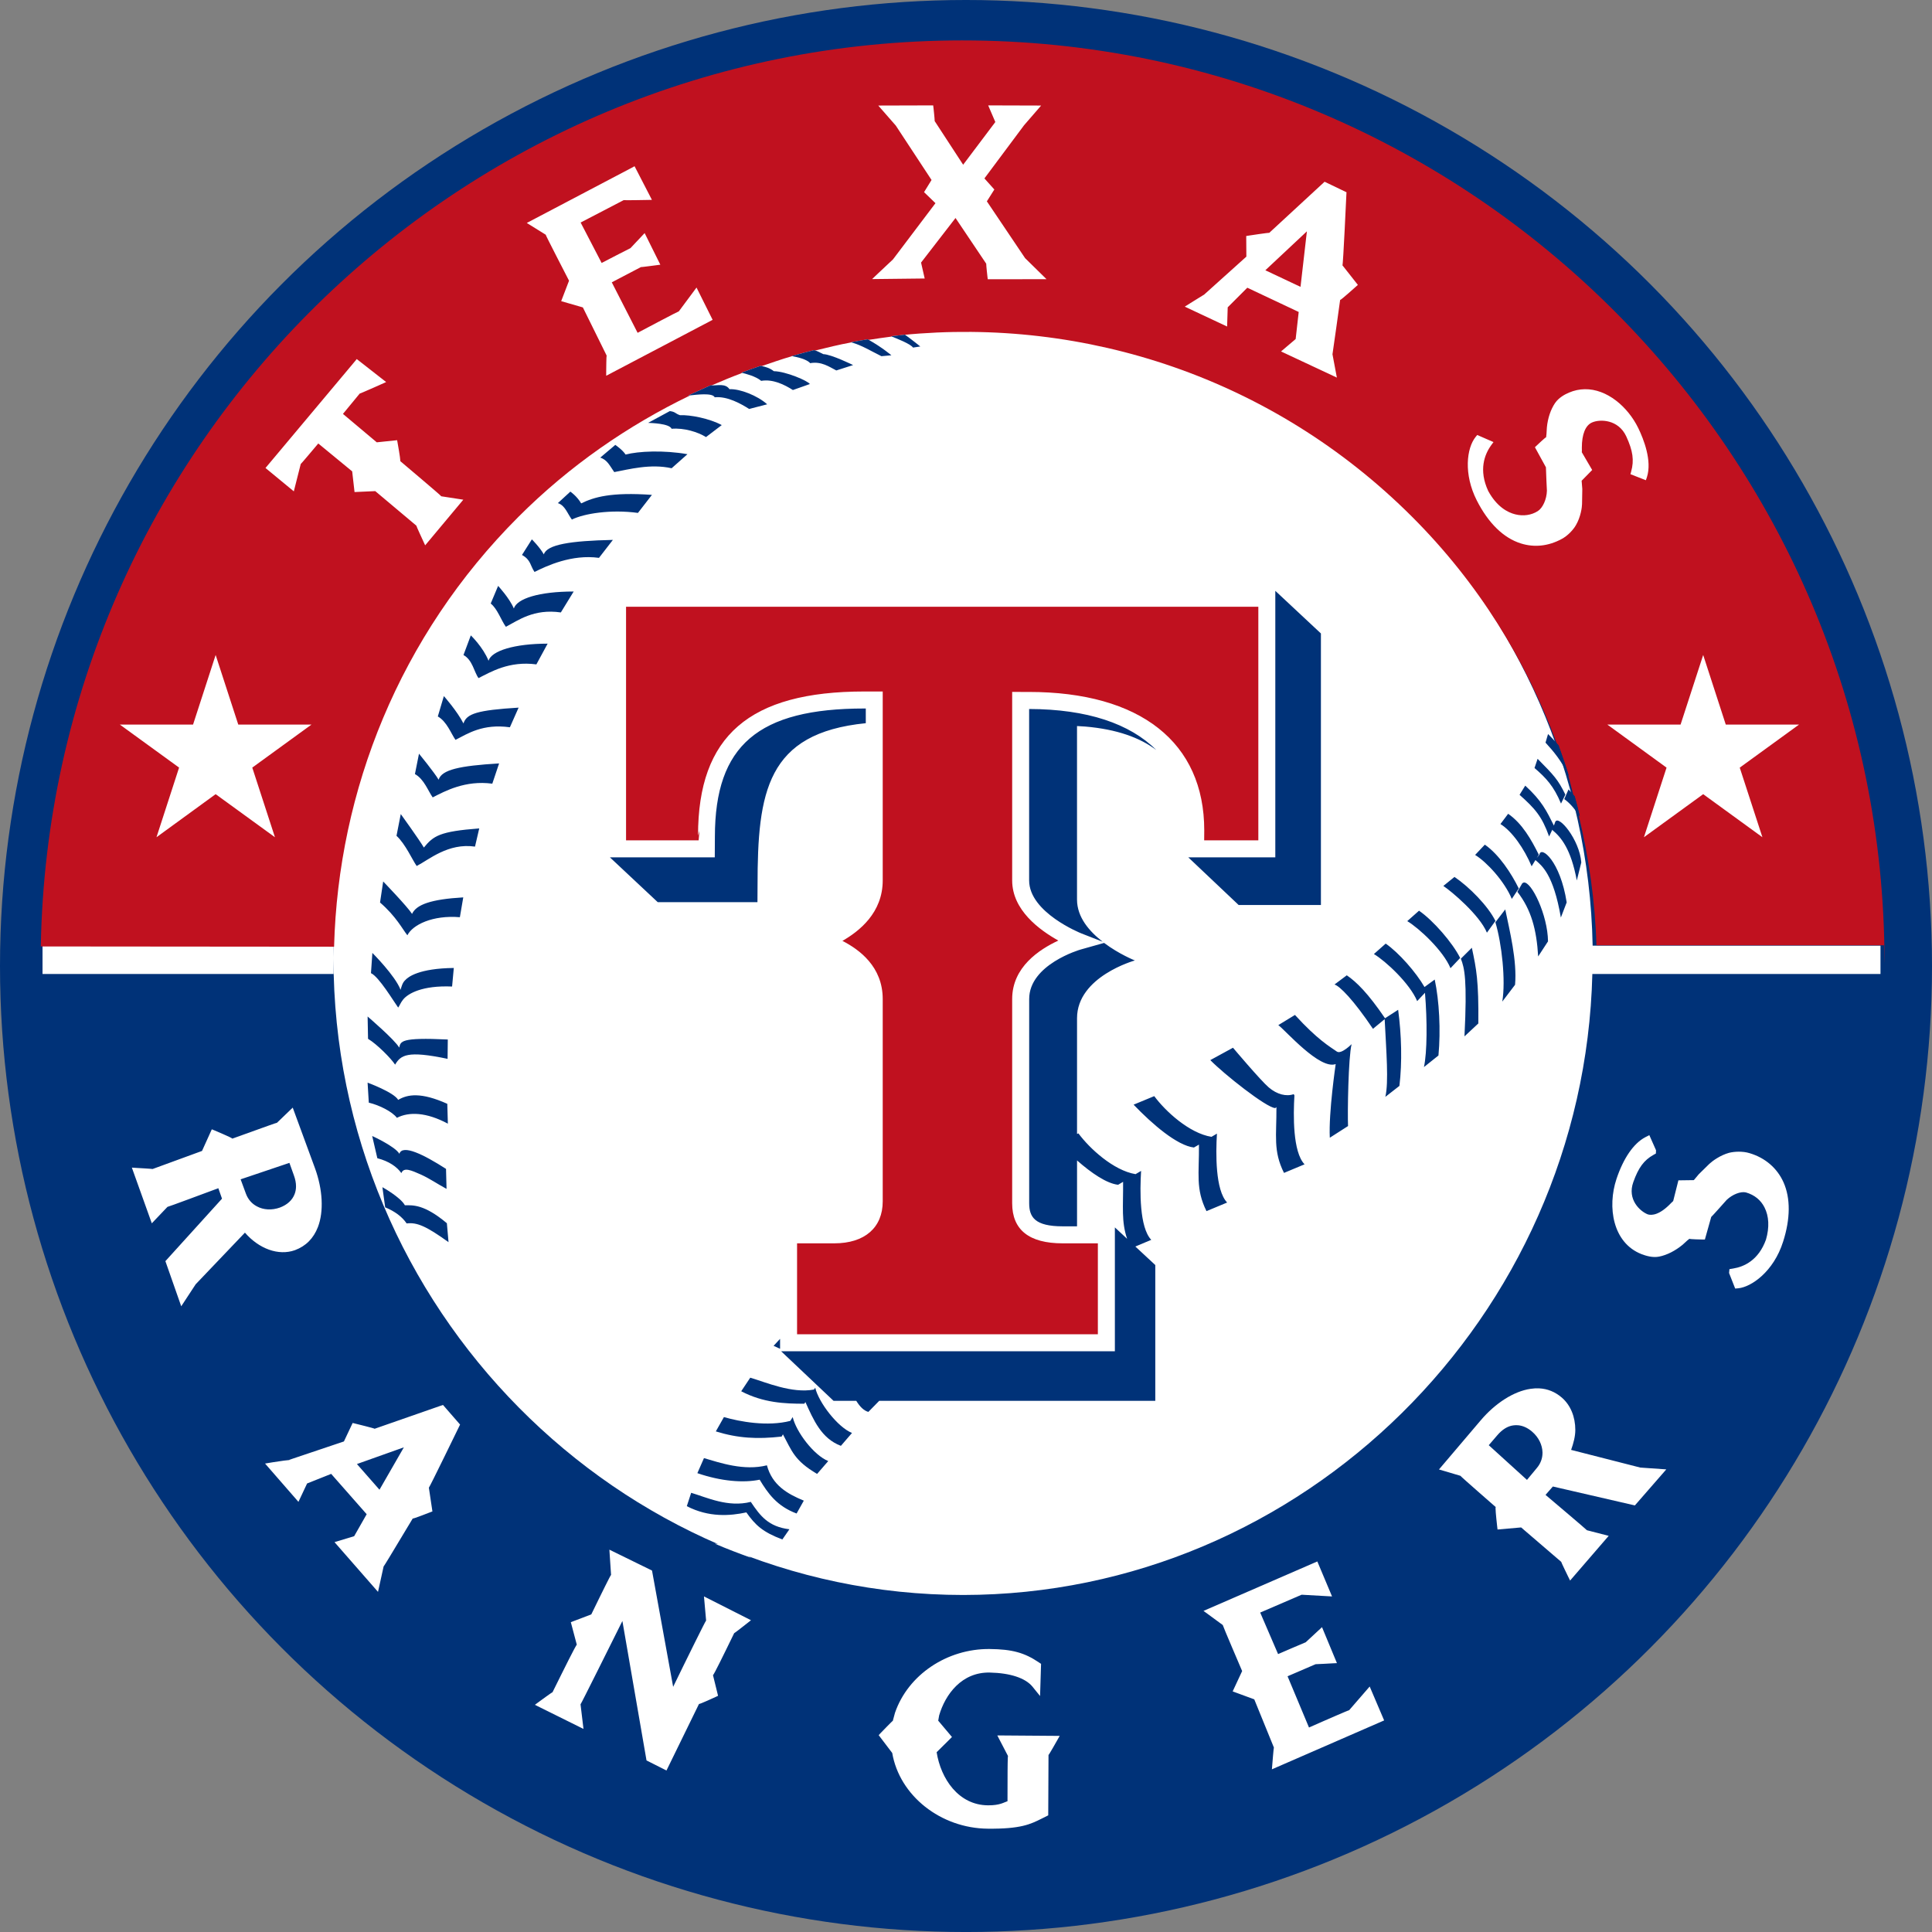 <?xml version="1.0" encoding="UTF-8" standalone="no"?>
<svg xmlns:dc="http://purl.org/dc/elements/1.1/" xmlns:cc="http://creativecommons.org/ns#" xmlns:rdf="http://www.w3.org/1999/02/22-rdf-syntax-ns#" xmlns:svg="http://www.w3.org/2000/svg" xmlns="http://www.w3.org/2000/svg" xmlns:sodipodi="http://sodipodi.sourceforge.net/DTD/sodipodi-0.dtd" xmlns:inkscape="http://www.inkscape.org/namespaces/inkscape" viewBox="0 0 299.97 299.973" version="1.1" id="svg98" width="299.97" height="299.973" style="clip-rule:evenodd;fill-rule:evenodd">
  <rect x="0" y="0" width="299.97" height="299.973" fill="#808080" stroke="none"/>
  <defs id="defs102"></defs>
  <g transform="matrix(1.515,0,0,1.515,207.299,-655.433)" id="g96">
    <ellipse cx="-37.831" cy="531.63" rx="99" ry="99.001" id="ellipse86" style="fill:#003278"></ellipse>
    <path d="m -38.11,465.542 c -35.408,0.001 -64.543,29.466 -64.543,65.273 -10e-4,35.808 29.135,65.274 64.543,65.275 34.778,-0.03 63.6,-28.481 64.47,-63.64 h 29.53 v -2.908 h -29.5 c -0.681,-35.308 -29.579,-63.982 -64.5,-64 z m -64.543,65.273 v -1.273 h -29.819 v 2.908 h 29.819 z" id="path88" style="fill:#ffffff"></path>
    <path d="m -38.192,436.77 c -51.556,0 -93.566,41.507 -94.457,92.852 v 0.004 l 30.056,0.026 c 0.428,-15.985 6.687,-31.845 18.889,-44.05 5.272,-5.273 11.249,-9.378 17.601,-12.449 l -0.212,0.014 2.286,-1.039 h 0.126 c 1.037,-0.452 2.081,-0.884 3.139,-1.279 l -0.089,-0.021 c 0.663,-0.248 1.319,-0.485 1.984,-0.707 l 0.101,0.026 c 1.029,-0.347 2.053,-0.714 3.099,-1.013 l -0.045,-0.004 c 0.772,-0.22 1.534,-0.427 2.307,-0.618 l 0.123,0.04 c 1.228,-0.301 2.458,-0.607 3.698,-0.833 l -0.03,-0.01 c 0.571,-0.105 1.137,-0.219 1.712,-0.307 l 0.101,0.058 c 0.784,-0.115 1.57,-0.247 2.359,-0.339 l -0.076,-0.029 c 0.399,-0.044 0.811,-0.097 1.211,-0.133 18.642,-1.844 37.931,4.365 52.208,18.646 6.792,6.788 11.675,14.739 14.803,23.189 l 0.196,0.232 c 0.385,1.068 0.756,2.143 1.089,3.237 L 23.856,512 c 0.212,0.685 0.358,1.384 0.546,2.072 l 0.147,0.168 c 0.19,0.683 0.365,1.374 0.526,2.062 l -0.131,-0.176 c 1.058,4.4 1.702,8.879 1.835,13.379 h 29.472 c 0.013,0.586 0.037,1.172 0.045,1.761 l 0.006,0.006 c 0,-52.106 -42.388,-94.501 -94.493,-94.501 z m -34.478,58.042 v 23.941 h 7.438 l 0.085,-0.976 -0.146,0.481 c 0,-10.212 5.258,-14.762 17.053,-14.762 h 1.874 v 19.362 c 0,3.319 -2.404,5.207 -4.13,6.196 1.742,0.895 4.13,2.647 4.13,5.962 v 20.736 c 0,2.689 -1.848,4.3 -4.961,4.3 h -3.817 v 9.32 h 30.827 v -9.32 h -3.613 c -3.434,0 -5.169,-1.382 -5.169,-4.108 v -20.928 c 0,-3.285 2.79,-5.088 4.731,-5.994 -1.916,-1.072 -4.731,-3.107 -4.731,-6.164 v -19.321 l 0.914,0.006 h 0.784 c 11.432,0 17.987,5.167 17.987,14.186 l -0.008,1.025 h 5.551 V 494.813 H -72.67 Z" id="path90" style="fill:#c0111f"></path>
    <path d="m -41.194,443.43 -5.628,0.016 1.795,2.052 c 0,0.002 3.128,4.762 3.665,5.576 l -0.768,1.247 1.17,1.131 c -0.306,0.411 -4.354,5.761 -4.354,5.761 -0.008,0 -1.553,1.46 -1.553,1.46 l -0.586,0.558 5.388,-0.061 -0.372,-1.631 c 0.161,-0.206 3.083,-3.988 3.532,-4.569 0.422,0.622 3.139,4.672 3.149,4.688 l -0.002,0.028 c 0,0.202 0.122,1.282 0.122,1.282 l 0.034,0.279 6.023,-0.006 -2.196,-2.157 c 0,-0.008 -3.359,-4.987 -3.918,-5.822 l 0.766,-1.213 -1.017,-1.135 c 0.283,-0.387 4.064,-5.45 4.064,-5.45 l 1.749,-2.018 -5.426,-0.016 0.188,0.439 0.543,1.265 c -0.191,0.257 -2.851,3.784 -3.297,4.377 l -2.923,-4.48 0.004,-0.03 c 0,-0.206 -0.118,-1.288 -0.118,-1.288 z m -30.604,6.235 -0.281,0.153 -10.765,5.661 1.939,1.203 c 0,0.087 2.072,4.091 2.391,4.715 l -0.804,2.096 2.222,0.641 c 0.121,0.24 2.426,4.915 2.436,4.933 -0.031,0.002 -0.043,1.545 -0.043,1.545 l -0.002,0.527 10.907,-5.731 -1.65,-3.31 c 0,0 -1.813,2.432 -1.813,2.44 -0.018,-0.026 -3.494,1.814 -4.225,2.2 -0.253,-0.493 -2.404,-4.699 -2.647,-5.175 l 2.984,-1.561 c 0,0.018 1.555,-0.188 1.555,-0.188 l 0.437,-0.057 -1.608,-3.24 -1.455,1.544 c -0.008,-0.012 -2.288,1.177 -2.952,1.518 l -2.153,-4.144 c 0.493,-0.26 4.409,-2.293 4.415,-2.297 0.004,0.031 2.386,-0.016 2.386,-0.016 l 0.505,-0.01 z m 70.716,1.589 -0.158,0.147 c 0,0 -5.499,5.081 -5.517,5.095 -0.008,-0.042 -2.086,0.277 -2.086,0.277 l -0.269,0.042 c 0,0 0.01,1.871 0.014,2.115 -0.202,0.18 -4.338,3.9 -4.338,3.9 0.042,-0.034 -1.486,0.918 -1.486,0.918 l -0.488,0.307 4.339,2.038 c 0,0 0.05,-1.751 0.061,-1.967 l 2.009,-2.01 c 0.36,0.168 4.897,2.311 5.267,2.485 -0.043,0.365 -0.289,2.555 -0.312,2.773 l -1.5,1.274 5.722,2.679 -0.449,-2.39 c 0.014,0 0.772,-5.481 0.784,-5.565 0.049,0.044 1.599,-1.349 1.599,-1.349 l 0.221,-0.194 c 0,0 -1.575,-2.005 -1.583,-2.01 0.072,-0.006 0.404,-7.276 0.404,-7.276 l 0.014,-0.21 z m -1.813,5.084 c -0.142,1.22 -0.579,5.021 -0.653,5.689 l -3.605,-1.7 c 0.519,-0.486 3.365,-3.149 4.258,-3.989 z m -97.376,13.088 -0.19,0.235 -9.161,10.929 2.903,2.394 c 0,0 0.704,-2.792 0.708,-2.8 0.016,0.014 1.345,-1.566 1.799,-2.105 0.41,0.341 3.302,2.719 3.474,2.857 l 0.242,2.12 2.123,-0.095 4.211,3.538 c 0,0.065 0.694,1.561 0.694,1.561 l 0.21,0.457 3.91,-4.678 -2.258,-0.348 c 0,-0.061 -4.141,-3.546 -4.204,-3.605 l 0.007,-0.036 c 0,-0.275 -0.277,-1.818 -0.277,-1.818 l -0.051,-0.289 c 0,0 -1.862,0.198 -2.086,0.217 -0.186,-0.154 -3.064,-2.572 -3.466,-2.912 0.313,-0.389 1.711,-2.072 1.715,-2.082 0.014,0.022 2.234,-0.968 2.234,-0.968 l 0.477,-0.215 z m 125.84,3.091 c -0.529,0.01 -1.067,0.119 -1.602,0.348 -0.442,0.186 -1.051,0.522 -1.425,1.064 -0.452,0.664 -0.752,1.555 -0.843,2.51 l -0.04,0.668 -0.039,0.341 c -0.052,-0.03 -0.966,0.845 -0.966,0.845 l -0.18,0.17 c 0,0 1.13,2.05 1.13,2.062 v 0.065 c 0,0.39 0.099,2.329 0.099,2.329 -0.024,0.876 -0.423,1.765 -0.932,2.088 -0.654,0.422 -1.495,0.542 -2.313,0.334 -0.775,-0.192 -1.885,-0.768 -2.771,-2.394 -0.996,-2.15 -0.38,-3.741 0.307,-4.692 l 0.234,-0.32 -1.666,-0.727 -0.153,0.186 c -0.953,1.169 -1.248,3.844 0.101,6.509 1.187,2.341 2.754,3.871 4.531,4.422 1.375,0.432 2.815,0.278 4.17,-0.455 0.648,-0.339 1.216,-0.977 1.464,-1.419 0.495,-0.838 0.627,-1.848 0.629,-2.165 l 0.026,-1.539 -0.069,-0.847 1.082,-1.104 -1.066,-1.823 0.011,-0.114 -0.004,-0.355 c 0,-1.369 0.367,-2.285 1.047,-2.578 0.822,-0.363 2.696,-0.317 3.504,1.425 0.684,1.484 0.82,2.458 0.503,3.603 l -0.073,0.273 1.581,0.618 0.109,-0.319 c 0.535,-1.684 -0.332,-3.875 -0.893,-5.034 -1.067,-2.174 -3.201,-4.016 -5.493,-3.975 z m -140.3,27.236 -2.315,7.135 h -7.501 l 6.069,4.407 -2.316,7.137 6.063,-4.414 6.077,4.414 -2.323,-7.137 6.065,-4.407 h -7.5 z m 152.45,0 -2.317,7.133 h -7.507 l 6.069,4.413 -2.317,7.133 6.072,-4.412 6.069,4.412 -2.323,-7.133 6.077,-4.413 h -7.509 z m -144.55,46.389 -0.35,0.336 -1.264,1.217 c -0.022,-0.014 -1.526,0.53 -1.526,0.53 l -3.049,1.095 c 0,-0.072 -1.821,-0.839 -1.821,-0.839 l -0.283,-0.115 -1.003,2.216 c -0.226,0.085 -5.054,1.85 -5.064,1.852 -0.008,-0.018 -1.65,-0.111 -1.65,-0.111 l -0.477,-0.031 2.044,5.708 1.605,-1.685 c 0.022,0.021 4.089,-1.494 5.214,-1.912 l 0.376,1.071 -5.802,6.403 1.623,4.626 c 0,0 1.439,-2.2 1.48,-2.255 0.095,-0.103 4.709,-4.935 5.048,-5.292 1.431,1.649 3.433,2.401 5.127,1.795 1.127,-0.42 1.903,-1.211 2.353,-2.368 0.614,-1.595 0.496,-3.856 -0.309,-6.054 l -2.273,-6.187 z m 139.03,2.821 -0.415,0.214 c -1.191,0.624 -2.239,2.144 -2.951,4.276 -0.955,2.871 -0.387,6.541 2.553,7.7 0.46,0.176 1.151,0.392 1.817,0.259 0.812,-0.161 1.661,-0.601 2.402,-1.211 l 0.49,-0.447 0.214,-0.17 c 0.016,0.055 1.34,0.077 1.34,0.077 l 0.243,0.002 c 0,0 0.651,-2.309 0.651,-2.317 0.026,0.008 1.583,-1.746 1.583,-1.746 0.595,-0.564 1.434,-0.894 1.971,-0.766 0.902,0.258 1.529,0.801 1.9,1.524 0.467,0.91 0.521,2.053 0.158,3.309 -0.761,2.116 -2.244,2.784 -3.356,2.964 l -0.39,0.065 -0.037,0.398 0.627,1.593 0.328,-0.03 c 1.314,-0.131 3.61,-1.694 4.583,-4.777 0.753,-2.344 0.767,-4.452 0.044,-6.077 -0.648,-1.456 -1.882,-2.52 -3.483,-2.993 -0.707,-0.218 -1.559,-0.171 -2.095,-0.036 h -0.004 c -0.894,0.246 -1.688,0.823 -2.017,1.128 -0.012,0.006 -1.09,1.07 -1.09,1.07 l -0.503,0.602 -1.583,0.022 -0.534,2.121 -0.194,0.184 c -1.222,1.29 -2.034,1.296 -2.406,1.183 -0.789,-0.307 -2.134,-1.521 -1.486,-3.31 0.529,-1.484 1.091,-2.243 2.066,-2.79 l 0.247,-0.137 0.014,-0.336 z m -139.37,2.842 c 0.145,0.384 0.456,1.272 0.456,1.272 0.15,0.404 0.221,0.783 0.221,1.13 0,0.287 -0.049,0.552 -0.144,0.798 -0.236,0.624 -0.761,1.101 -1.512,1.381 -0.82,0.293 -1.689,0.244 -2.363,-0.127 -0.519,-0.275 -0.902,-0.721 -1.116,-1.296 l -0.542,-1.472 z m 128.08,23.11 c -0.287,-0.014 -0.586,0.002 -0.892,0.049 -1.69,0.246 -3.603,1.457 -5.111,3.242 l -4.265,5.02 c 0,0 2.191,0.651 2.201,0.651 v 0.002 c 0,0.047 3.573,3.164 3.611,3.198 l -0.016,0.108 c 0,0.412 0.17,1.892 0.17,1.892 l 0.036,0.303 c 0,0 2.186,-0.188 2.418,-0.212 0.2,0.167 4.106,3.524 4.106,3.524 0,0.056 0.703,1.496 0.703,1.496 l 0.209,0.424 3.956,-4.583 -2.23,-0.574 c 0,-0.026 -3.323,-2.85 -4.243,-3.623 l 0.752,-0.859 c 0.349,0.083 8.404,1.939 8.404,1.939 l 3.22,-3.694 -2.666,-0.186 c -0.049,-0.01 -6.565,-1.678 -7.088,-1.811 0.246,-0.691 0.43,-1.388 0.43,-2.044 0,-1.331 -0.476,-2.53 -1.387,-3.32 -0.686,-0.587 -1.458,-0.9 -2.318,-0.942 z m -112.34,1.7 -0.292,0.099 c 0,0 -6.689,2.335 -6.714,2.341 -0.002,-0.042 -1.999,-0.531 -1.999,-0.531 l -0.255,-0.063 c 0,0 -0.794,1.689 -0.895,1.894 l -5.6,1.883 0.04,0.018 c -0.252,0.012 -0.715,0.079 -1.722,0.232 l -0.799,0.132 3.421,3.926 c 0,0 0.798,-1.689 0.887,-1.884 l 2.467,-0.983 c 0.25,0.285 3.394,3.852 3.639,4.134 -0.174,0.299 -1.191,2.083 -1.282,2.251 l -2.014,0.61 4.458,5.097 0.576,-2.614 c 0.008,0.046 1.155,-1.872 1.155,-1.872 l 1.825,-3.031 c 0.021,0.055 1.781,-0.637 1.781,-0.637 l 0.239,-0.089 c 0,0 -0.36,-2.428 -0.364,-2.436 0.055,0.008 3.107,-6.279 3.107,-6.279 l 0.091,-0.188 z m 110.18,2.081 c 0.497,0.044 0.985,0.266 1.441,0.659 0.664,0.571 1.045,1.355 1.061,2.126 v 0.047 c 0,0.569 -0.202,1.108 -0.588,1.559 l -1.003,1.209 c -0.414,-0.378 -3.532,-3.207 -3.916,-3.556 l 0.878,-1.023 c 0.501,-0.586 1.054,-0.931 1.627,-1.007 0.167,-0.025 0.334,-0.029 0.5,-0.014 z m -114.19,2.262 c -0.586,1.015 -2.18,3.787 -2.499,4.344 -0.416,-0.47 -1.877,-2.133 -2.311,-2.632 0.646,-0.226 3.703,-1.316 4.81,-1.712 z m 33.62,9.742 c -0.612,0.128 -1.168,0.168 -1.749,0.134 1.221,0.529 2.46,0.993 3.703,1.443 -0.652,-0.377 -1.252,-0.809 -1.955,-1.577 z m -12.557,0.746 0.034,0.54 0.137,2.046 c -0.028,-0.04 -1.194,2.343 -1.194,2.343 l -0.833,1.705 c -0.218,0.08 -2.097,0.798 -2.097,0.798 0,0 0.605,2.291 0.613,2.311 -0.073,-0.012 -1.595,3.067 -1.595,3.067 l -0.896,1.805 c -0.022,-0.026 -1.389,0.979 -1.389,0.979 l -0.416,0.307 4.981,2.471 c 0,0 -0.297,-2.515 -0.303,-2.521 0.042,0 3.159,-6.273 4.29,-8.54 l 2.472,14.289 2.046,1.033 c 0,0 3.322,-6.789 3.334,-6.823 0.032,0.06 1.716,-0.722 1.716,-0.722 l 0.237,-0.111 -0.52,-2.115 c 0.073,0 1.333,-2.588 1.333,-2.588 l 0.837,-1.714 c 0.034,0.006 1.336,-1.021 1.336,-1.021 l 0.388,-0.307 -4.818,-2.44 0.219,2.472 c -0.037,-0.026 -2.287,4.557 -2.287,4.557 0,0 -0.649,1.335 -1.091,2.236 -0.293,-1.617 -2.166,-11.916 -2.166,-11.916 z m 72.552,1.207 -0.425,0.186 -11.241,4.883 1.975,1.447 c 0,0.083 1.826,4.341 1.986,4.719 -0.099,0.222 -0.971,2.084 -0.971,2.084 l 2.214,0.815 2.011,4.937 c -0.026,0.004 -0.161,1.71 -0.161,1.71 l -0.043,0.524 11.503,-5.012 -1.482,-3.475 -2.106,2.43 c -0.012,-0.029 -2.673,1.136 -2.673,1.136 l -1.441,0.635 c -0.126,-0.303 -1.986,-4.74 -2.196,-5.251 0.468,-0.203 2.867,-1.235 2.873,-1.237 0.004,0.011 1.743,-0.089 1.743,-0.089 l 0.444,-0.02 -1.53,-3.687 -1.672,1.55 c -0.004,-0.012 -2.78,1.189 -2.78,1.189 l -0.05,0.02 c -0.208,-0.48 -1.628,-3.773 -1.832,-4.255 0.436,-0.186 4.108,-1.763 4.246,-1.828 0.169,0.014 3.117,0.176 3.117,0.176 l -1.51,-3.59 z m -33.572,8.974 c -4.384,-0.042 -8.376,2.648 -9.711,6.539 l -0.224,0.824 c -0.012,-0.032 -1.266,1.27 -1.266,1.27 l -0.181,0.196 1.388,1.826 c 0.75,4.389 4.976,7.717 9.791,7.759 3.384,0.034 4.371,-0.456 5.526,-1.031 l 0.671,-0.336 0.028,-6.188 c 0.045,0 0.884,-1.492 0.884,-1.492 l 0.262,-0.463 -6.394,-0.047 1.096,2.109 c -0.035,0 -0.043,1.569 -0.043,1.569 l -0.008,3.065 c -0.351,0.103 -0.76,0.432 -1.999,0.42 -3.045,-0.022 -4.837,-2.753 -5.263,-5.442 0.026,-0.02 1.369,-1.357 1.369,-1.357 l 0.202,-0.204 -1.409,-1.672 0.093,-0.533 c 0.622,-2.153 2.318,-4.466 5.2,-4.398 2.073,0.045 3.619,0.552 4.352,1.426 l 0.255,0.317 0.538,0.661 0.101,-3.297 -0.21,-0.14 c -1.486,-1.009 -2.767,-1.358 -5.048,-1.38 z" id="path92" style="fill:#ffffff"></path>
    <path d="m -44.091,466.93 -0.218,0.026 c -0.4,0.037 -0.812,0.089 -1.211,0.134 l 0.076,0.028 c 0.499,0.192 1.97,0.777 2.18,1.132 l 0.75,-0.113 c 0,0 -0.921,-0.745 -1.577,-1.207 z m -3.813,0.471 c -0.577,0.089 -1.141,0.2 -1.71,0.305 l 0.03,0.011 c 1.05,0.282 2.027,0.898 3.085,1.415 l 1.021,-0.091 c 0,0 -0.952,-0.814 -2.325,-1.583 z m -5.503,1.108 c -0.775,0.192 -1.535,0.401 -2.307,0.619 l 0.045,0.004 c 0.509,0.084 1.496,0.291 1.868,0.715 1.151,-0.206 1.948,0.373 2.679,0.748 l 1.722,-0.552 c 0,0 -2.235,-1.101 -3.055,-1.12 -0.349,-0.167 -0.57,-0.301 -0.829,-0.374 z m -5.463,1.609 c -0.664,0.224 -1.321,0.459 -1.983,0.708 l 0.089,0.02 c 0.319,0.075 1.392,0.342 1.941,0.815 1.203,-0.204 2.389,0.391 3.251,0.94 l 1.738,-0.613 c -0.191,-0.319 -2.435,-1.294 -3.691,-1.318 -0.418,-0.329 -0.854,-0.441 -1.243,-0.526 z m -4.049,1.979 c -0.333,-0.017 -0.689,0.041 -0.984,0.029 h -0.126 l -2.286,1.039 0.212,-0.016 c 0.636,-0.067 2.305,-0.287 2.517,0.196 1.294,-0.128 2.688,0.661 3.53,1.196 l 1.848,-0.477 c -0.998,-0.898 -2.818,-1.605 -3.864,-1.548 -0.204,-0.309 -0.514,-0.402 -0.847,-0.419 z m -5.266,2.663 -2.224,1.205 c 0.284,0.018 2.163,0.055 2.41,0.606 1.284,-0.109 2.702,0.339 3.521,0.851 l 1.616,-1.229 c -1.268,-0.682 -3.251,-1.063 -4.282,-1.013 -0.521,-0.179 -0.446,-0.345 -1.041,-0.42 z m -5.588,3.463 -1.543,1.306 c 0.735,0.23 0.983,0.848 1.434,1.482 1.506,-0.283 3.72,-0.879 5.881,-0.394 l 1.623,-1.44 c -2.439,-0.43 -5.025,-0.309 -6.34,0.037 -0.315,-0.489 -1.055,-0.991 -1.055,-0.991 z m -4.606,4.789 -1.281,1.179 c 0.741,0.226 0.975,1.066 1.437,1.684 1.246,-0.618 3.996,-1.059 6.771,-0.681 l 1.433,-1.848 c -4.208,-0.299 -5.941,0.233 -7.25,0.871 -0.45,-0.761 -1.11,-1.205 -1.11,-1.205 z m -3.944,4.893 -1.013,1.599 c 0.927,0.509 0.84,1.111 1.286,1.741 1.258,-0.63 3.818,-1.829 6.605,-1.444 l 1.425,-1.841 c -4.359,0.094 -6.759,0.474 -7.076,1.485 -0.438,-0.763 -1.227,-1.54 -1.227,-1.54 z m -3.459,4.769 -0.76,1.809 c 0.674,0.507 1.088,1.75 1.554,2.382 1.248,-0.646 2.861,-1.874 5.635,-1.47 l 1.314,-2.145 c -3.535,0 -5.813,0.721 -6.132,1.741 -0.44,-1.056 -1.611,-2.317 -1.611,-2.317 z m 79.65,0.505 v 27.313 h -8.92 l 5.162,4.885 h 8.432 v -27.828 l -4.674,-4.369 z m -82.448,4.567 -0.752,2.014 c 0.937,0.509 1.088,1.75 1.542,2.363 1.248,-0.622 3.127,-1.778 5.93,-1.405 l 1.152,-2.125 c -3.4,0 -5.754,0.734 -6.057,1.751 -0.559,-1.397 -1.815,-2.598 -1.815,-2.598 z m -2.762,6.221 -0.62,2.087 c 0.926,0.522 1.361,1.761 1.811,2.399 1.254,-0.638 2.79,-1.673 5.576,-1.29 l 0.893,-2.013 c -4.236,0.26 -5.337,0.618 -5.65,1.623 -0.634,-1.25 -2.01,-2.806 -2.01,-2.806 z m 43.102,1.272 c -10.877,0 -15.316,3.77 -15.326,13.123 l -0.012,2.131 h -10.747 l 4.901,4.593 h 10.22 l 0.01,-1.717 c 0,-9.576 0.935,-15.613 11.093,-16.624 v -1.506 z m 16.879,0.05 v 17.568 c 0,3.297 5.301,5.412 5.36,5.435 l 2.181,0.853 c -1.361,-1.058 -2.634,-2.505 -2.634,-4.327 v -17.781 l 0.841,0.051 c 3.263,0.28 5.612,1.144 7.284,2.406 -2.707,-2.706 -7.075,-4.187 -13.032,-4.205 z m 53.18,2.566 -0.258,0.881 c 0.829,0.903 1.63,1.864 2.294,3.263 l 0.132,0.263 c -0.334,-1.094 -0.705,-2.171 -1.088,-3.239 l -0.2,-0.23 c -0.226,-0.265 -0.494,-0.557 -0.88,-0.938 z m -115.71,2.015 -0.416,2.089 c 0.941,0.517 1.359,1.755 1.821,2.391 1.242,-0.636 3.328,-1.778 6.108,-1.407 l 0.697,-2.076 c -4.086,0.246 -5.875,0.646 -6.198,1.668 -0.452,-0.759 -2.012,-2.665 -2.012,-2.665 z m 114.64,0.524 -0.317,0.942 c 1.179,1.014 1.972,1.854 2.717,3.647 l 0.445,-0.922 c -0.759,-1.546 -1.157,-1.959 -2.845,-3.667 z m -1.267,2.751 -0.583,0.939 c 1.589,1.417 2.29,2.2 3.029,4.271 l 0.372,-0.79 -0.045,0.121 c 0.893,0.739 1.904,1.919 2.511,5.176 l 0.461,-1.848 c -0.179,-2.346 -2.361,-4.95 -2.674,-4.143 l -0.134,0.368 c -0.749,-1.506 -1.241,-2.543 -2.937,-4.094 z m 4.437,0.383 -0.438,0.994 c 0.482,0.345 0.965,0.856 1.461,1.603 l 0.132,0.172 c -0.16,-0.686 -0.336,-1.377 -0.526,-2.06 l -0.147,-0.168 z m -6.188,2.5 -0.791,1.052 c 1.196,0.739 2.438,2.525 3.197,4.33 l 0.388,-0.639 c 0.658,0.57 1.837,1.431 2.608,5.891 l 0.596,-1.552 c -0.656,-4.242 -2.634,-5.84 -2.794,-4.891 l -0.277,0.342 0.213,-0.342 c -0.761,-1.526 -1.684,-3.183 -3.14,-4.19 z m -113.49,0.029 -0.437,2.228 c 0.925,0.858 1.616,2.451 2.068,3.095 1.252,-0.638 3.212,-2.383 5.977,-1.988 l 0.434,-1.864 c -4.044,0.307 -4.689,0.756 -5.675,1.961 -0.442,-0.767 -2.367,-3.432 -2.367,-3.432 z m 111.1,3.135 -0.995,1.054 c 1.196,0.732 3.003,2.697 3.759,4.506 l 0.713,-1.072 c -0.753,-1.534 -2.017,-3.476 -3.477,-4.488 z m -3.111,3.308 -1.141,0.924 c 0.832,0.549 3.717,2.978 4.466,4.789 l 0.872,-1.203 c -0.756,-1.536 -2.681,-3.485 -4.197,-4.51 z m -109.791,0.465 -0.323,2.157 c 1.644,1.413 2.324,2.768 2.802,3.358 0.539,-1.076 2.583,-2.084 5.38,-1.852 l 0.347,-2.032 c -3.317,0.194 -4.81,0.739 -5.248,1.692 -0.484,-0.759 -2.958,-3.323 -2.958,-3.323 z m 116.89,0.107 -0.147,0.073 -0.508,0.879 c 1.424,1.823 1.97,3.875 2.133,6.625 l 1.009,-1.546 c -0.03,-2.69 -1.693,-6.147 -2.487,-6.031 z m -1.896,2.758 -1.011,1.316 c 0.661,2.204 1.069,5.956 0.708,8.129 l 1.308,-1.721 c 0.22,-2.463 -0.551,-5.53 -1.005,-7.724 z m -8.837,0.131 -1.205,1.069 c 1.204,0.717 3.687,3.019 4.43,4.824 l 0.991,-1.049 c -0.758,-1.529 -2.752,-3.839 -4.216,-4.844 z m -32.274,3.301 -2.405,0.678 c -0.053,0.014 -5.273,1.526 -5.273,5.072 v 20.93 c 0,1.419 0.58,2.365 3.429,2.365 h 1.474 l 0.002,-0.416 v -6.336 c 1.478,1.298 3.03,2.361 4.207,2.495 l 0.513,-0.303 c 0.021,2.55 -0.195,4.059 0.413,5.84 l -1.256,-1.168 v 12.692 h -34.203 l 5.374,5.082 h 2.327 c 0.347,0.561 0.747,0.997 1.237,1.134 l 1.112,-1.134 h 28.295 v -13.917 l -2.046,-1.9 1.632,-0.684 c -1.218,-1.276 -1.167,-5.032 -1.041,-7.065 l -0.567,0.333 c -2.267,-0.375 -4.722,-2.64 -5.856,-4.179 l -0.142,0.059 v -11.863 c 0,-4.276 5.926,-5.917 5.926,-5.917 0,0 -1.612,-0.639 -3.152,-1.798 z m 28.859,0.071 -1.209,1.07 c 1.208,0.72 3.687,3.024 4.434,4.825 l 0.8,-0.855 c 0.241,2.875 0.224,6.105 -0.105,7.614 l 1.486,-1.187 c 0.243,-2.592 0.083,-5.591 -0.382,-7.783 l -1.047,0.766 c -0.866,-1.506 -2.634,-3.521 -3.977,-4.45 z m 8.829,0.427 -1.126,1.118 c 0.374,0.965 0.663,2.14 0.37,7.963 l 1.421,-1.324 c 0.041,-4.367 -0.195,-5.561 -0.665,-7.757 z m -112.68,0.527 -0.143,2.074 c 0.819,0.37 2.333,2.906 2.787,3.528 0.107,-0.115 0.241,-0.496 0.52,-0.837 0.497,-0.597 1.929,-1.449 5.006,-1.32 l 0.176,-1.902 c -3.55,0.042 -4.685,0.908 -4.986,1.257 -0.283,0.249 -0.392,0.72 -0.469,0.985 -0.547,-1.448 -2.891,-3.785 -2.891,-3.785 z m 99.853,2.303 -1.251,0.936 c 0.527,0.147 1.939,1.559 3.944,4.541 l 1.199,-0.989 c 0.165,3.311 0.428,6.449 0.069,7.963 l 1.443,-1.124 c 0.291,-2.418 0.216,-5.231 -0.131,-7.801 l -1.343,0.869 c -1.75,-2.57 -2.918,-3.72 -3.931,-4.41 z m -5.301,4.055 -1.706,1.04 c 0.771,0.579 4.254,4.602 5.881,3.994 0,0 -0.736,4.975 -0.604,7.549 l 1.868,-1.196 c -0.061,-1.353 0.028,-7.062 0.366,-8.392 0.068,-0.073 -1.05,1.081 -1.511,0.758 -0.733,-0.511 -1.986,-1.221 -4.294,-3.753 z m -95.039,0.158 0.045,2.289 c 0.918,0.551 2.352,1.998 2.773,2.646 0.576,-0.969 1.229,-1.471 5.378,-0.594 l 0.022,-1.982 c -4.894,-0.238 -4.823,0.205 -4.979,0.831 -0.42,-0.777 -3.239,-3.19 -3.239,-3.19 z m 88.687,3.202 -2.323,1.268 c 1.345,1.389 5.751,4.888 6.654,4.917 l 0.123,-0.095 c 0.016,2.948 -0.354,4.479 0.774,6.738 l 2.107,-0.879 c -1.214,-1.262 -1.158,-5.031 -1.039,-7.062 l -0.073,-0.128 c -0.751,0.263 -1.705,0.036 -2.557,-0.691 -0.848,-0.725 -3.666,-4.068 -3.666,-4.068 z m -88.689,3.579 0.124,2.05 c 1.086,0.256 2.416,0.927 2.879,1.555 1.245,-0.638 3.017,-0.581 5.224,0.598 l -0.059,-2.034 c -2.673,-1.199 -4.051,-0.986 -5.032,-0.404 -0.45,-0.782 -3.136,-1.765 -3.136,-1.765 z m 80.62,1.381 -2.116,0.875 c 1.918,2.001 4.46,4.195 6.182,4.391 l 0.517,-0.297 c 0.027,3.006 -0.362,4.529 0.771,6.817 l 2.116,-0.881 c -1.219,-1.266 -1.166,-5.037 -1.045,-7.062 l -0.558,0.329 c -2.277,-0.365 -4.726,-2.628 -5.867,-4.172 z m -80.149,4.085 0.528,2.279 c 1.215,0.313 2.008,0.888 2.464,1.524 0.241,-0.638 1.017,-0.286 2.032,0.164 0.895,0.414 1.562,0.888 2.596,1.454 l -0.053,-2.05 c -2.257,-1.45 -4.462,-2.554 -4.781,-1.547 -0.44,-0.761 -2.786,-1.824 -2.786,-1.824 z m 1.047,5.247 0.284,2.064 c 0.983,0.404 1.739,0.963 2.201,1.651 1.064,-0.133 2.007,0.28 4.292,1.917 l -0.17,-1.939 c -2.334,-1.954 -3.472,-1.842 -4.304,-1.842 -0.454,-0.831 -2.303,-1.851 -2.303,-1.851 z m 40.755,15.543 -0.665,0.715 0.665,0.304 z m -3.056,3.98 -0.926,1.391 c 2.263,1.189 4.474,1.278 6.463,1.278 l 0.117,-0.168 c 0.828,1.829 1.628,3.727 3.635,4.484 l 1.139,-1.32 c -1.474,-0.594 -3.409,-3.117 -3.769,-4.634 l -0.125,0.184 c -2.256,0.428 -4.925,-0.74 -6.534,-1.215 z m -2.697,4.036 -0.831,1.469 c 2.261,0.699 4.228,0.813 6.746,0.53 l 0.13,-0.23 c 0.91,1.675 1.145,2.672 3.503,4.057 l 1.142,-1.318 c -1.484,-0.598 -3.285,-2.99 -3.643,-4.508 l -0.246,0.392 c -2.34,0.602 -5.184,0.08 -6.801,-0.392 z m -2.046,4.207 -0.677,1.542 c 2.451,0.84 4.726,1.015 6.384,0.669 0.844,1.394 1.762,2.71 3.785,3.466 l 0.74,-1.318 c -1.672,-0.689 -3.234,-1.574 -3.781,-3.621 -2.354,0.595 -4.828,-0.266 -6.451,-0.738 z m -1.312,3.554 -0.447,1.371 c 2.267,1.173 4.45,0.994 6.103,0.638 0.911,1.295 1.677,2.021 3.69,2.772 l 0.722,-1.043 c -2.146,-0.261 -2.988,-1.359 -3.957,-2.808 -2.338,0.595 -4.502,-0.454 -6.111,-0.93 z" id="path94" style="fill:#003278"></path>
  </g>
</svg>
